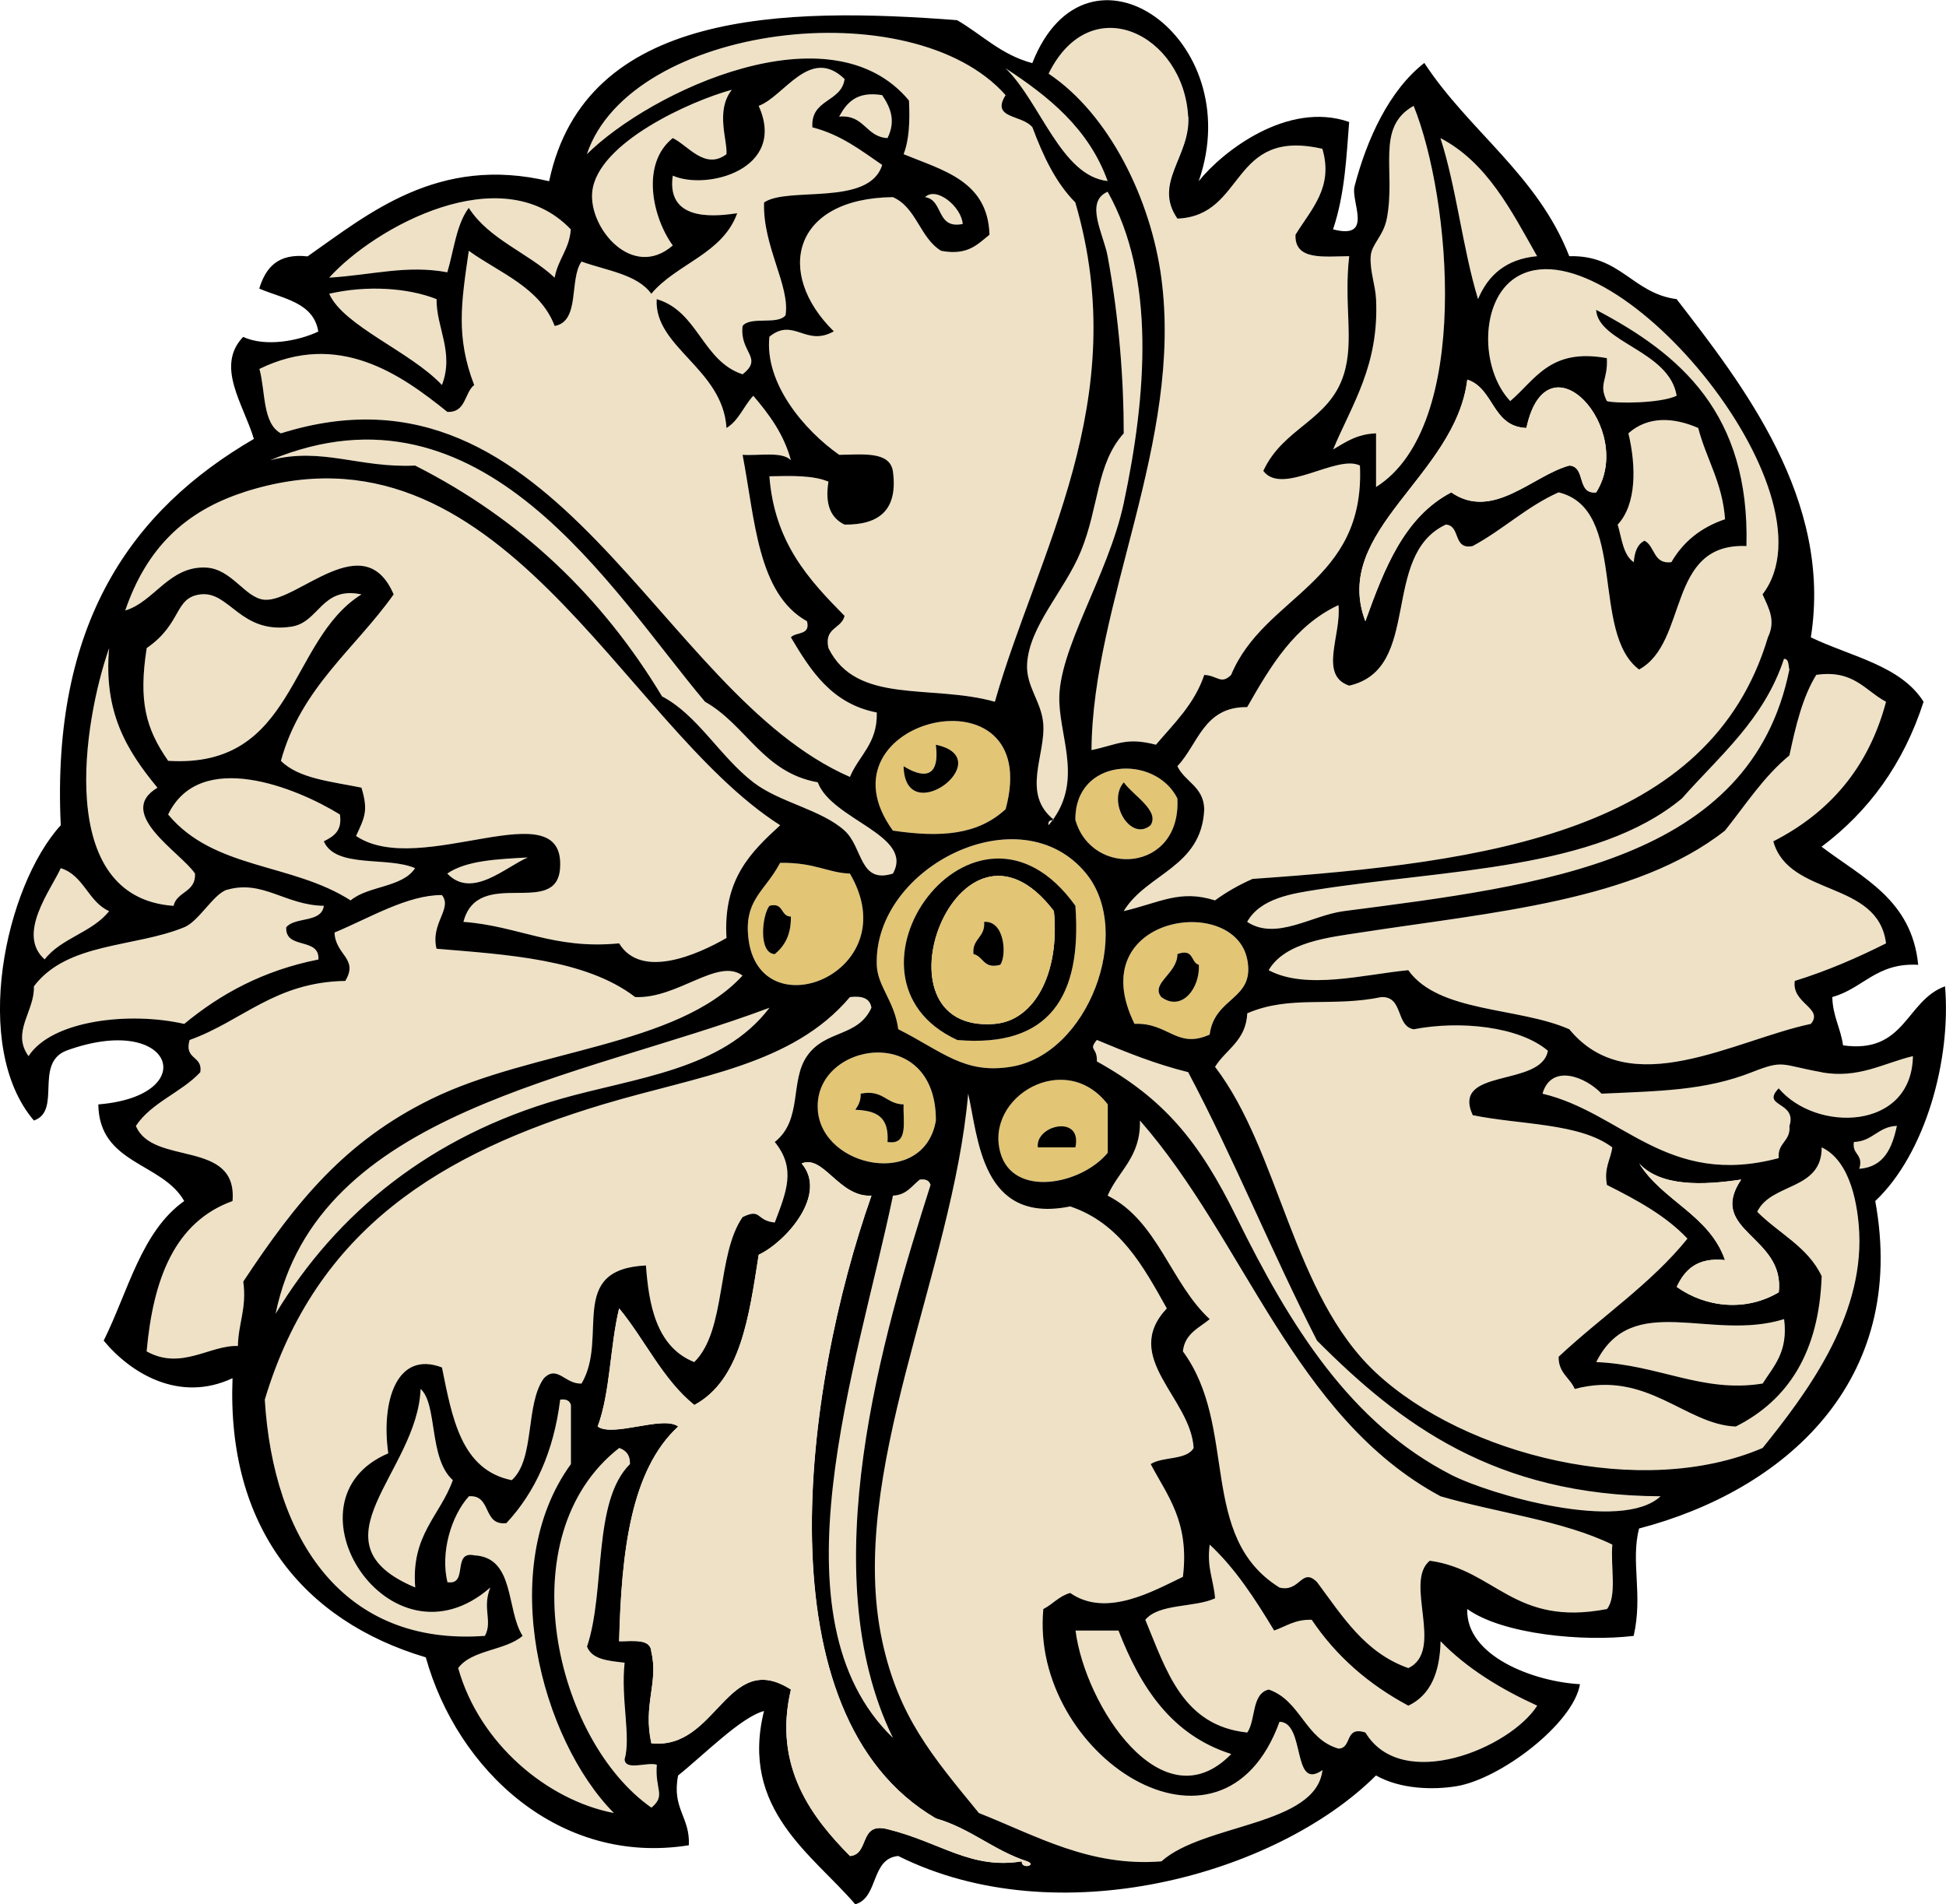 <?xml version="1.0" encoding="UTF-8"?>
<svg enable-background="new 0 0 225.709 220.87" version="1.1" viewBox="0 0 225.71 220.87" xml:space="preserve" xmlns="http://www.w3.org/2000/svg">
<path d="m136.56 25.354c7.981-0.322 6.047-10.557 16.812-8.094 1.319 4.473-1.28 6.979-3.113 9.962-0.131 3.036 3.308 2.504 6.228 2.491-0.649 5.654 0.601 9.782-0.624 13.699-1.691 5.41-7.001 6.133-9.34 11.208 2.187 2.925 8.532-1.966 11.208-0.622 0.63 13.705-11.111 15.041-14.942 24.284-1.187 1.167-1.564 0.068-3.114 0-1.158 3.408-3.508 5.624-5.604 8.094-3.474-0.894-4.365-0.034-7.472 0.623 0.102-17.147 10.632-35.829 8.094-54.794-1.21-9.047-6.005-18.93-13.074-23.662 4.907-9.968 15.686-4.506 16.188 4.981 0.22 4.64-4.15 7.698-1.27 11.83z" clip-rule="evenodd" fill="#EEE1C5" fill-rule="evenodd"/>
<path d="m115.39 81.394c-7.378-2.083-16.039 0.402-19.303-6.226-0.541-2.41 1.52-2.215 1.868-3.736-4.125-4.179-8.125-8.479-8.718-16.189 2.553-0.062 5.104-0.123 6.85 0.623-0.441 2.724 0.325 4.241 1.868 4.981 3.98 0.037 6.234-1.653 5.603-6.227-0.393-2.303-3.495-1.899-6.226-1.868-4.052-2.852-8.666-8.279-8.094-13.699 2.813-2.29 4.207 1.217 7.472-0.622-6.867-6.752-4.791-15.435 6.848-15.566 2.749 1.195 3.14 4.748 5.604 6.226 3.075 0.584 4.224-0.758 5.604-1.868-0.184-6.249-5.405-7.462-9.962-9.339 0.645-1.639 0.745-3.822 0.622-6.227-9.05-10.907-29.902-1.122-37.35 6.226 5.045-15.068 37.721-19.103 48.567-6.85-1.736 2.778 1.902 2.227 3.114 3.736 1.241 3.325 2.699 6.431 4.98 8.717 6.75 23.026-4.44 40.691-9.34 57.908z" clip-rule="evenodd" fill="#EEE1C5" fill-rule="evenodd"/>
<path d="m97.958 9.166c-0.375 2.738-3.953 2.274-3.736 5.604 3.305 0.845 5.628 2.672 8.094 4.358-1.49 4.872-10.98 2.453-13.702 4.359-0.173 5.045 3.045 9.687 2.49 13.076-0.906 1.169-4.076 0.075-4.982 1.245-0.371 3.103 2.469 3.67 0 5.604-4.686-1.54-5.145-7.309-9.962-8.717-0.329 5.585 7.671 8.054 8.096 14.943 1.428-0.853 2.001-2.564 3.112-3.735 1.808 2.136 3.513 4.374 4.358 7.472-1.032-1.042-3.655-0.495-5.604-0.623 1.443 7.482 1.732 16.118 7.472 19.303 0.429 1.674-1.286 1.204-1.868 1.868 2.321 3.906 4.751 7.702 9.962 8.717 0.096 3.624-2.082 4.974-3.113 7.472-22.316-9.708-33.927-49.925-66.002-39.85-2.158-1.164-1.774-4.868-2.49-7.472 9.165-4.477 16.385 0.622 21.793 4.982 2.181 0.104 1.96-2.191 3.114-3.114-2.148-5.605-1.488-9.58-0.624-15.567 3.622 2.605 8.238 4.216 9.962 8.717 2.994-0.535 1.651-5.406 3.114-7.471 2.89 1.053 6.431 1.455 8.094 3.735 2.933-3.5 8.259-4.609 9.962-9.339-1.799 0.242-8.305 1.327-7.472-4.359 3.973 1.745 13.275-0.755 9.962-8.095 2.973-1.091 5.965-6.985 9.968-3.113z" clip-rule="evenodd" fill="#EEE1C5" fill-rule="evenodd"/>
<path d="m116.64 7.921c5.012 3.29 9.626 6.979 11.831 13.075-5.39-0.582-7.78-9.129-11.83-13.075z" clip-rule="evenodd" fill="#EEE1C5" fill-rule="evenodd"/>
<path d="m84.882 10.411c-1.933 2.455-0.48 5.904-0.622 7.472-2.5 1.89-4.481-1.042-6.228-1.868-3.747 3-2.348 9.223 0 12.453-4.653 4.057-9.778-2-9.339-6.227 0.588-5.665 11.372-10.521 16.189-11.83z" clip-rule="evenodd" fill="#EEE1C5" fill-rule="evenodd"/>
<path d="m102.32 11.034c1.02 1.508 1.585 3.024 0.622 4.981-2.558-0.14-2.649-2.748-5.604-2.491 0.878-1.611 2.012-2.969 4.984-2.49z" clip-rule="evenodd" fill="#EEE1C5" fill-rule="evenodd"/>
<path d="m163.96 12.279c4.317 10.659 6.773 37.203-4.358 44.208v-6.226c-2.205 0.078-3.543 1.023-4.98 1.868 2.192-5.245 5.344-9.734 4.98-17.435-0.076-1.626-0.74-3.289-0.622-4.981 0.099-1.407 1.478-2.324 1.868-4.359 1.07-5.589-1.34-10.585 3.11-13.075z" clip-rule="evenodd" fill="#EEE1C5" fill-rule="evenodd"/>
<path d="m167.07 16.015c5.443 2.859 8.202 8.401 11.209 13.698-3.607 0.336-5.683 2.206-6.851 4.981-1.79-5.882-2.49-12.862-4.36-18.679z" clip-rule="evenodd" fill="#EEE1C5" fill-rule="evenodd"/>
<path d="m107.3 22.864c1.327-1.286 4.224 1.142 4.36 3.113-3.12 0.628-2.19-2.789-4.36-3.113z" clip-rule="evenodd" fill="#EEE1C5" fill-rule="evenodd"/>
<path d="m128.47 22.241c5.584 9.915 4.528 23.625 1.868 36.114-1.806 8.472-7.691 17.042-7.473 23.039 0.168 4.589 2.795 9.549-1.244 14.321-0.115-0.529 0.242-0.587 0.622-0.622-3.836-3.053-0.923-7.513-1.246-11.208-0.222-2.54-2.001-4.263-1.868-6.849 0.23-4.425 4.341-8.494 6.229-13.076 2.125-5.16 1.788-10.147 4.98-13.698 7e-3 -6.032-0.521-13.276-1.868-20.548-0.48-2.592-2.7-6.299 0-7.473z" clip-rule="evenodd" fill="#EEE1C5" fill-rule="evenodd"/>
<path d="m66.202 26.601c-0.158 2.332-1.5 3.48-1.868 5.604-3.116-2.904-7.608-4.429-9.962-8.095-1.433 1.888-1.729 4.913-2.49 7.472-4.698-0.875-8.634 0.301-13.699 0.623 5.221-5.801 19.975-14.027 28.019-5.604z" clip-rule="evenodd" fill="#EEE1C5" fill-rule="evenodd"/>
<path d="m130.34 105.68c2.656-4.402 9.062-5.053 9.34-11.831-0.073-2.625-2.246-3.15-3.114-4.981 2.428-2.555 3.047-6.917 8.095-6.85 2.712-4.761 5.493-9.45 10.586-11.831 0.371 3.441-2.321 8.144 1.246 9.34 8.544-1.938 3.537-15.076 11.207-18.68 1.756 0.112 0.777 2.959 3.113 2.49 3.512-1.884 6.234-4.559 9.963-6.227 8.036 1.926 3.652 16.273 9.34 20.548 5.771-3.153 3.143-14.708 12.453-14.321 0.405-15.349-7.639-22.25-17.435-27.397 0.229 3.806 8.492 4.725 9.34 9.963-1.854 0.893-7.023 0.921-8.095 0.622-1.013-2.041 0.141-2.38 0-4.981-6.602-1.206-8.288 2.504-11.208 4.981-3.507-3.724-3.523-11.657 0.622-14.32 10.816-6.949 37.739 24.851 28.643 36.736 0.792 1.737 1.535 3.076 0.623 4.981-6.725 22.541-32.401 26.128-59.774 28.02-1.584 0.699-3.038 1.529-4.358 2.491-4.06-1.28-6.33 0.25-10.58 1.25z" clip-rule="evenodd" fill="#EEE1C5" fill-rule="evenodd"/>
<path d="m50.635 34.695c-0.046 3.293 2.071 6.155 0.624 9.962-3.612-3.864-11.416-6.844-13.076-10.585 4.364-1.005 9.112-0.697 12.452 0.623z" clip-rule="evenodd" fill="#EEE1C5" fill-rule="evenodd"/>
<path d="m196.96 49.638c0.943 3.624 2.812 6.321 3.114 10.585-2.794 0.942-4.858 2.615-6.227 4.981-2.132 0.263-1.871-1.864-3.114-2.49-0.836 0.409-1.159 1.33-1.246 2.49-1.245-0.828-1.386-2.764-1.867-4.358 2.188-2.332 2.167-6.731 1.245-10.585 2.28-2.026 5.26-1.866 8.1-0.623z" clip-rule="evenodd" fill="#EEE1C5" fill-rule="evenodd"/>
<path d="m103.56 101.32c-3.909 1.239-3.458-3.041-5.603-4.981-2.711-2.452-7.529-3.249-10.586-5.604-3.881-2.99-6.473-7.822-10.584-9.963-6.944-11.528-16.379-20.567-28.643-26.774-6.501 0.312-10.774-2.18-16.812-0.623 24.648-10.259 39.491 15.025 50.436 28.02 4.783 2.689 6.726 8.218 13.076 9.34 1.601 4.356 11.226 6.134 8.716 10.585z" clip-rule="evenodd" fill="#EEE1C5" fill-rule="evenodd"/>
<path d="m90.486 95.715c-3.353 3.082-6.645 6.224-6.226 13.076-3.309 1.911-9.885 4.847-12.454 0.623-7.592 0.743-11.675-2.024-18.057-2.491 1.678-6.479 10.812-0.408 11.208-6.227 0.631-9.283-16.235 1.293-23.661-3.736 0.972-2.129 1.451-2.898 0.623-5.604-3.441-0.708-7.271-1.033-9.34-3.113 2.321-8.472 8.603-12.984 13.076-19.303-3.417-7.96-11.106 0.867-14.944 0.623-2.273-0.145-3.8-3.607-6.849-3.736-4.264-0.181-5.981 3.984-9.34 4.981 2.461-7.195 6.913-11.495 13.698-13.699 29.787-9.667 43.791 26.864 62.266 38.612z" clip-rule="evenodd" fill="#EEE1C5" fill-rule="evenodd"/>
<path d="m41.919 68.941c-8.557 5.349-7.583 20.229-22.417 19.303-2.592-3.724-3.454-6.897-2.49-13.076 4.138-2.854 3.165-5.845 6.226-6.227 3.404-0.425 4.63 4.668 10.586 3.736 3.215-0.503 3.452-4.711 8.095-3.736z" clip-rule="evenodd" fill="#EEE1C5" fill-rule="evenodd"/>
<path d="m12.654 75.168c-0.649 7.35 1.94 11.756 5.604 16.188-4.978 2.979 2.755 7.538 4.358 9.962 0.111 2.187-2.103 2.048-2.49 3.736-13.868-0.97-10.408-21.549-7.472-29.892z" clip-rule="evenodd" fill="#EEE1C5" fill-rule="evenodd"/>
<path d="m206.92 76.413c0.606 0.017 0.483 0.762 0.624 1.245-4.494 22.252-28.69 25.033-51.682 28.02-3.721 0.483-7.843 3.458-11.208 1.245 1.533-2.771 5.347-3.305 8.096-3.736 15.109-2.372 32.359-2.288 42.34-10.585 4.38-4.952 9.52-9.152 11.83-16.182z" clip-rule="evenodd" fill="#EEE1C5" fill-rule="evenodd"/>
<path d="m218.75 81.394c-2.046 7.709-6.621 12.888-13.075 16.189 1.812 6.491 12.146 4.458 13.075 11.831-3.316 1.665-6.784 3.179-10.585 4.358-0.386 2.625 3.388 3.149 1.868 4.981-8.892 1.882-20.972 9.172-28.02 0.623-5.912-2.597-15.134-1.888-18.68-6.851-5.157 0.497-11.832 2.327-16.189 0 1.909-3.277 7.09-3.819 10.585-4.358 15.36-2.37 31.963-3.658 42.342-11.831 2.397-2.998 4.503-6.289 7.472-8.717 0.729-3.421 1.527-6.774 3.112-9.339 4.36-0.621 5.65 1.831 8.09 3.121z" clip-rule="evenodd" fill="#EEE1C5" fill-rule="evenodd"/>
<path d="m103.56 96.338c-9.433-13.031 17.685-19.408 13.076-2.49-3.19 2.948-7.39 3.334-13.08 2.49zm1.25-7.472c0.155 7.53 11.222-0.906 3.736-2.491 0.51 4.105-1.66 3.791-3.74 2.491z" clip-rule="evenodd" fill="#E2C575" fill-rule="evenodd"/>
<path d="m108.54 86.375c7.486 1.584-3.581 10.021-3.736 2.491 2.09 1.3 4.26 1.614 3.74-2.491z" clip-rule="evenodd" fill-rule="evenodd"/>
<path d="m136.56 92.602c0.472 8.561-9.907 9.249-11.83 2.491-0.08-7.184 9.23-7.67 11.83-2.491zm-3.11 3.113c1.088-1.696-2.054-3.469-3.113-4.98-1.98 2.314 0.8 6.95 3.11 4.98z" clip-rule="evenodd" fill="#E2C575" fill-rule="evenodd"/>
<path d="m39.429 94.47c0.294 1.956-0.778 2.545-1.868 3.113 1.388 3.177 7.417 1.715 10.584 3.114-1.475 2.262-5.447 2.025-7.472 3.736-6.842-4.38-15.83-3.548-21.17-9.963 3.679-7.672 14.875-3.138 19.926-7e-3z" clip-rule="evenodd" fill="#EEE1C5" fill-rule="evenodd"/>
<path d="m130.34 90.734c1.06 1.511 4.201 3.285 3.113 4.98-2.31 1.971-5.09-2.665-3.11-4.98z" clip-rule="evenodd" fill-rule="evenodd"/>
<path d="m104.18 119.38c-0.436-3.297-2.413-4.951-2.492-7.473-0.352-11.354 16.676-19.914 24.285-10.585 5.561 6.819 0.221 20.996-8.719 22.416-5.41 0.86-7.92-1.77-13.08-4.36zm6.85 1.24c10.666 0.909 14.484-5.025 13.699-15.566-11.71-16.325-29.39 8.36-13.7 15.57z" clip-rule="evenodd" fill="#E2C575" fill-rule="evenodd"/>
<path d="m61.221 99.451c-2.589 1.101-6.47 4.867-9.34 1.868 2.211-1.527 5.802-1.67 9.34-1.869z" clip-rule="evenodd" fill="#EEE1C5" fill-rule="evenodd"/>
<path d="m124.73 105.06c0.785 10.541-3.033 16.475-13.699 15.566-15.69-7.22 1.99-31.905 13.7-15.57zm-9.34 13.69c4.595-0.383 7.549-5.891 6.849-13.076-11.02-14.494-21.84 14.33-6.85 13.08z" clip-rule="evenodd" fill-rule="evenodd"/>
<path d="m90.486 100.07c4.05-0.057 5.54 1.166 8.094 1.245 6.846 11.68-11.183 18.611-11.83 6.85-0.216-3.93 2.061-4.92 3.736-8.1zm-0.623 10.59c1.138-0.938 1.908-2.245 1.868-4.36-1.237-7e-3 -0.792-1.698-2.49-1.245-0.822 1-1.345 5.48 0.622 5.6z" clip-rule="evenodd" fill="#E2C575" fill-rule="evenodd"/>
<path d="m7.05 100.7c2.69 0.838 3.162 3.895 5.604 4.981-1.902 2.457-5.586 3.13-7.472 5.604-3.3-2.92 0.737-8.07 1.868-10.58z" clip-rule="evenodd" fill="#EEE1C5" fill-rule="evenodd"/>
<path d="m122.24 105.68c0.7 7.185-2.254 12.693-6.849 13.076-14.99 1.24-4.17-27.584 6.85-13.08zm-9.34 4.98c1.188 0.265 1.127 1.778 3.113 1.244 0.766-1.077 0.528-5.139-1.868-4.981 0.17 1.83-1.4 1.92-1.24 3.74z" clip-rule="evenodd" fill="#E2C575" fill-rule="evenodd"/>
<path d="m37.561 105.06c-0.265 2.019-3.328 1.239-4.36 2.491-0.146 2.639 3.884 1.098 3.736 3.736-6.411 1.269-11.362 3.996-15.567 7.472-6.288-1.441-15.34-0.451-18.057 3.736-2.034-2.806 0.74-5.229 0.622-8.094 3.865-5.129 11.672-4.484 17.435-6.851 1.735-0.712 3.416-3.909 4.982-4.359 4.127-1.2 6.76 1.79 11.209 1.86z" clip-rule="evenodd" fill="#EEE1C5" fill-rule="evenodd"/>
<path d="m51.259 103.81c1.259 1.57-1.349 3.261-0.624 6.226 8.087 0.684 17.263 1.184 23.039 5.604 4.904 0.23 9.599-4.611 12.453-2.492-7.566 8.259-24.359 8.554-36.113 14.322-9.957 4.888-15.617 11.821-21.793 21.171 0.419 3.117-0.577 4.82-0.622 7.471-3.228-0.135-6.578 2.868-10.586 0.624 0.749-8.384 3.251-15.014 9.962-17.435 0.601-7.242-9.273-4.01-11.208-8.717 1.825-2.743 5.271-3.862 7.472-6.228 0.301-1.961-1.91-1.409-1.244-3.736 6.114-2.187 9.884-6.719 18.057-6.849 1.578-2.619-1.146-2.983-1.246-5.604 4.094-1.7 8.454-4.35 12.453-4.35z" clip-rule="evenodd" fill="#EEE1C5" fill-rule="evenodd"/>
<path d="m89.241 105.06c1.699-0.453 1.253 1.238 2.49 1.245 0.04 2.115-0.73 3.421-1.868 4.36-1.967-0.12-1.444-4.6-0.622-5.6z" clip-rule="evenodd" fill-rule="evenodd"/>
<path d="m114.15 106.92c2.396-0.158 2.634 3.904 1.868 4.981-1.986 0.534-1.926-0.979-3.113-1.244-0.17-1.82 1.4-1.91 1.24-3.74z" clip-rule="evenodd" fill-rule="evenodd"/>
<path d="m140.3 120c-3.821 1.72-4.775-1.415-8.717-1.245-6.177-12.501 11.556-15.2 13.075-7.472 0.93 4.73-3.78 4.26-4.36 8.71zm-5.61-4.36c2.363 1.753 4.507-1.018 4.36-3.736-0.979-0.268-0.532-1.959-2.492-1.244 0.02 2.26-3.15 3.39-1.87 4.98z" clip-rule="evenodd" fill="#E2C575" fill-rule="evenodd"/>
<path d="m136.56 110.66c1.96-0.715 1.514 0.977 2.492 1.244 0.146 2.719-1.997 5.489-4.36 3.736-1.28-1.59 1.89-2.72 1.87-4.98z" clip-rule="evenodd" fill-rule="evenodd"/>
<path d="m101.07 116.88c-1.573 3.449-5.341 2.523-7.472 5.605-2.019 2.92-0.477 7.374-3.736 9.961 2.496 3.08 1.359 5.749 0 9.342-2.205-0.209-1.53-1.714-3.736-0.624-3.054 4.417-1.841 13.104-5.603 16.812-4.47-1.771-5.284-6.832-5.604-11.208-9.24 0.452-4.281 8.32-7.472 13.698-1.913 0.092-2.8-2.19-4.358-0.623-2.197 2.994-1.002 9.377-3.736 11.83-5.866-1.19-6.906-7.206-8.095-13.075-5.231-1.993-7.079 3.891-6.228 9.963-12.753 5.395 0.121 25.777 11.832 15.566-0.969 2.441 0.302 3.884-0.624 5.604-16.395 1.205-24.534-11.137-25.529-27.397 5.948-19.849 20.514-28.626 39.228-34.247 11.026-3.311 21.934-4.511 28.643-12.452 1.42-0.16 2.34 0.16 2.49 1.25z" clip-rule="evenodd" fill="#EEE1C5" fill-rule="evenodd"/>
<path d="m160.22 115.64c2.566-0.075 1.624 3.357 3.736 3.736 5.357-1.041 12.24-0.339 15.566 2.49-0.773 4.3-11.252 1.905-8.717 7.472 5.509 1.132 12.399 0.884 16.188 3.736-0.198 1.461-0.983 2.338-0.622 4.358 3.452 1.736 6.825 3.552 9.341 6.226-4.269 5.28-10.018 9.079-14.944 13.7-0.028 1.894 1.314 2.42 1.868 3.736 8.409-2.237 12.804 4.134 18.68 4.358 6.074-3.061 9.659-8.606 9.963-17.437-1.583-3.397-4.997-4.965-7.473-7.472 1.604-3.377 7.51-2.451 7.473-7.471 3.462 1.621 4.228 7.032 4.358 9.962 0.437 9.868-6.192 18.681-11.209 24.905-14.014 6.001-34.543 0.855-44.831-8.716-9.698-9.022-11.162-25.665-18.679-35.492 1.272-2.047 3.611-3.029 3.734-6.226 4.98-2.16 9.73-0.69 15.56-1.88z" clip-rule="evenodd" fill="#EEE1C5" fill-rule="evenodd"/>
<path d="m89.241 116.88c-5.481 7.242-15.553 8.082-24.283 10.586-14.905 4.276-25.89 13.111-33.001 24.907 4.844-23.59 35.083-27.19 57.284-35.5z" clip-rule="evenodd" fill="#EEE1C5" fill-rule="evenodd"/>
<path d="m127.22 120.62c3.365 1.409 6.761 2.788 10.585 3.736 5.321 10.038 9.736 20.98 14.944 31.133 9.626 9.677 20.637 17.969 39.85 18.058-4.535 4.228-19.817-0.2-24.283-2.491-11.666-5.979-18.662-17.201-24.906-29.888-4.294-8.721-8.342-13.698-16.189-18.057 0.07-1.7-1.02-1.25 0.01-2.49z" clip-rule="evenodd" fill="#EEE1C5" fill-rule="evenodd"/>
<path d="m108.54 129.96c-1.354 7.901-13.239 5.53-13.698-1.248-0.53-7.84 13.748-10.25 13.698 1.25zm-9.337-1.24c2.393 0.105 3.933 0.751 3.736 3.736 2.481 0.407 1.784-2.366 1.868-4.358-2.04-0.034-2.38-1.771-4.98-1.244 0.024 0.85-0.298 1.36-0.627 1.86z" clip-rule="evenodd" fill="#E2C575" fill-rule="evenodd"/>
<path d="m221.87 122.49c-0.139 8.681-11.257 8.852-15.566 3.736-2.114 2.188 2.163 1.496 1.246 4.358 0.161 1.821-1.409 1.911-1.246 3.736-12.959 3.453-18.122-5.271-27.396-7.473 1-3.503 4.962-2.001 6.85 0 6.781-0.314 11.993-0.353 17.434-2.491 3.776-1.484 3.276-0.859 8.096 0 4.29 0.75 7.16-1.07 10.59-1.88z" clip-rule="evenodd" fill="#EEE1C5" fill-rule="evenodd"/>
<path d="m128.47 128.09v5.606c-3.033 3.703-10.963 5.279-12.453 0-1.84-6.5 7.52-12.04 12.45-5.61zm-8.1 4.99h4.358c0.84-3.87-4.68-2.6-4.36 0z" clip-rule="evenodd" fill="#E2C575" fill-rule="evenodd"/>
<path d="m99.827 126.85c2.601-0.526 2.94 1.21 4.98 1.244-0.084 1.992 0.613 4.766-1.868 4.358 0.197-2.985-1.343-3.631-3.736-3.736 0.328-0.49 0.65-1 0.623-1.86z" clip-rule="evenodd" fill-rule="evenodd"/>
<path d="m112.28 126.85c1.177 5.098 1.504 15.184 11.831 13.075 5.747 1.932 8.459 6.9 11.208 11.83-5.338 5.689 2.776 10.353 3.112 16.188-0.834 1.451-3.603 0.964-4.98 1.87 1.931 3.673 4.52 6.687 3.736 13.074-3.41 1.631-8.887 4.792-13.076 1.87-1.295 0.364-2.014 1.307-3.114 1.866-1.597 16.849 20.665 31.585 27.397 13.076 3.057 0.073 1.394 8.132 4.981 5.604-0.767 6.5-13.749 6.174-18.681 10.586-8.308 0.655-14.476-2.96-21.169-5.605-5.395-6.593-9.309-11.143-11.208-19.925-4.185-19.34 8.16-42.81 9.96-63.51z" clip-rule="evenodd" fill="#EEE1C5" fill-rule="evenodd"/>
<path d="m132.2 129.96c12.214 13.937 17.869 34.433 34.869 43.585 6.589 1.921 14.206 2.812 19.925 5.604-0.229 2.469 0.571 5.967-0.622 7.472-10.801 2.085-12.894-4.541-20.548-5.603-3.05 2.414 1.75 10.409-2.49 12.452-5.067-1.782-7.656-6.042-10.585-9.964-1.795-1.804-1.949 1.215-4.359 0.624-9.52-5.912-4.744-18.616-11.207-27.396 0.219-2.064 1.865-2.701 3.112-3.736-4.533-4.184-6.029-11.404-11.83-14.321 1.26-2.88 3.85-4.43 3.73-8.7z" clip-rule="evenodd" fill="#EEE1C5" fill-rule="evenodd"/>
<path d="m124.73 133.08h-4.358c-0.32-2.6 5.2-3.87 4.36 0z" clip-rule="evenodd" fill-rule="evenodd"/>
<path d="m220 130.58c-0.559 2.555-1.468 4.759-4.358 4.98 0.514-1.759-0.878-1.612-0.624-3.114 2.19-0.08 2.78-1.78 4.98-1.87z" clip-rule="evenodd" fill="#EEE1C5" fill-rule="evenodd"/>
<path d="m106.68 136.81c0.724-0.103 1.108 0.136 1.246 0.622-5.532 17.381-13.773 44.938-4.36 64.134-14.452-13.937-4.116-43.077 0-62.889 1.58-0.06 2.17-1.13 3.11-1.86z" clip-rule="evenodd" fill="#EEE1C5" fill-rule="evenodd"/>
<path d="m206.92 153c0.483 3.804-1.2 5.439-2.49 7.472-6.985 1.13-12.013-2.187-19.302-2.49 4.19-8.35 13.25-2.32 21.79-4.98z" clip-rule="evenodd" fill="#EEE1C5" fill-rule="evenodd"/>
<path d="m48.767 161.1c1.997 1.828 0.908 8.028 3.736 10.583-1.47 4.134-4.868 6.342-4.358 12.454-12.453-5.22 0.272-13.33 0.622-23.03z" clip-rule="evenodd" fill="#EEE1C5" fill-rule="evenodd"/>
<path d="m64.958 162.34c0.724-0.102 1.107 0.138 1.244 0.622v6.851c-8.788 12.069-3.44 31.972 4.982 40.472-7.692-1.472-15.601-8.038-18.057-16.812 1.587-2.147 5.467-2.004 7.471-3.735-1.932-3.049-0.869-9.094-5.603-9.341-2.637-0.561-0.634 3.518-3.114 3.112-0.827-3.405 0.413-7.663 2.49-9.961 2.696-0.206 1.533 3.449 4.358 3.114 3.303-3.55 5.466-8.23 6.229-14.32z" clip-rule="evenodd" fill="#EEE1C5" fill-rule="evenodd"/>
<path d="m71.806 167.94c0.766 0.272 1.278 0.799 1.246 1.87-4.379 4.337-2.797 14.638-4.982 21.169 0.568 1.509 2.502 1.649 4.36 1.869-0.46 4.211 0.755 8.601 0 11.209 0.076 1.373 2.64 0.263 3.734 0.622-0.236 2.918 1.093 3.541-0.622 4.98-11.156-7.79-16.771-31.55-3.736-41.72z" clip-rule="evenodd" fill="#EEE1C5" fill-rule="evenodd"/>
<path d="m140.3 179.15c3.009 2.803 5.281 6.343 7.473 9.964 1.383-0.485 2.429-1.309 4.357-1.246 2.835 4.222 6.612 7.502 11.209 9.962 2.536-1.199 3.661-3.811 3.735-7.472 3.066 3.16 6.938 5.516 11.209 7.472-3.18 4.964-15.703 10.117-19.925 3.114-2.459-0.799-1.508 1.812-3.114 1.866-3.886-1.095-4.387-5.575-8.095-6.849-2.021 0.47-1.484 3.496-2.491 4.982-7.521-0.78-9.389-7.217-11.83-13.076 1.61-1.919 5.674-1.384 8.096-2.49-0.19-2.09-1.01-3.56-0.64-6.21z" clip-rule="evenodd" fill="#EEE1C5" fill-rule="evenodd"/>
<path d="m124.73 189.12h4.981c2.554 6.577 6.145 12.119 13.077 14.32-8.01 8.24-16.97-5.69-18.06-14.32z" clip-rule="evenodd" fill="#EEE1C5" fill-rule="evenodd"/>
<path d="m139.05 20.996c2.688-3.365 10.271-9.346 17.435-6.849-0.32 3.925-0.464 8.233-1.868 12.454 4.761 1.242 2.031-3.228 2.49-4.981 1.446-5.532 4.023-11.136 8.095-14.321 5.173 7.902 13.147 13.003 16.812 22.416 5.974-0.162 7.318 4.305 12.453 4.981 7.64 9.899 18.11 23.257 15.566 39.227 4.626 2.224 10.438 3.261 13.076 7.472-2.327 7.22-6.377 12.718-11.83 16.812 4.714 3.586 10.471 6.132 11.207 13.698-4.845-0.278-6.384 2.749-9.963 3.736 0.053 2.231 0.969 3.599 1.246 5.604 7.248 1.022 7.261-5.19 11.83-6.848 0.723 8.489-2.265 19.41-8.094 24.905 3.848 20.989-10.593 33.587-27.397 37.982-0.99 3.866 0.473 7.673-0.624 12.453-5.755 0.703-15.159-0.146-19.301-3.114-0.191 5.468 7.712 8.422 13.075 8.718-0.77 4.578-9.214 10.988-14.321 11.831-2.741 0.45-6.526 0.349-9.34-1.246-11.57 11.534-36.949 18.56-55.416 9.34-3.22 0.309-2.238 4.82-4.982 5.604-4.907-5.746-13.412-10.987-10.585-22.417-2.644 0.687-6.959 5.073-9.962 7.473-0.757 3.871 1.412 4.815 1.245 8.095-15.015 2.406-26.863-8.722-30.509-21.793-14.204-4.229-23.09-15.096-22.417-32.379-6.176 2.899-11.843-0.593-14.943-4.358 2.831-5.678 4.359-12.659 9.338-16.188-2.548-4.508-9.873-4.239-9.962-11.209 12.098-0.974 8.752-10.795-3.736-6.226-3.726 1.498-0.483 6.988-3.736 8.096-7.33-8.597-3.329-27.183 3.114-34.248-1.104-23.482 8.233-36.56 22.401-44.808-1.215-4.049-4.489-8.427-1.246-11.832 2.642 1.217 6.512 0.433 8.717-0.622-0.549-3.394-4.088-3.798-6.849-4.981 0.736-2.378 2.102-4.126 5.604-3.736 7.001-4.885 15.109-11.795 28.019-8.717 4.195-19.89 27.309-20.219 47.322-18.68 2.888 1.679 5.106 4.027 8.718 4.981 6.33-16.092 25.1-2.883 19.3 13.699zm-1.24-7.472c-0.503-9.487-11.281-14.949-16.188-4.981 7.069 4.731 11.864 14.614 13.074 23.662 2.538 18.965-7.992 37.646-8.094 54.794 3.106-0.657 3.998-1.517 7.472-0.623 2.097-2.47 4.446-4.686 5.604-8.094 1.55 0.068 1.928 1.167 3.114 0 3.831-9.243 15.572-10.579 14.942-24.284-2.676-1.344-9.021 3.547-11.208 0.622 2.339-5.075 7.648-5.798 9.34-11.208 1.225-3.917-0.025-8.045 0.624-13.699-2.92 0.014-6.358 0.545-6.228-2.491 1.833-2.983 4.433-5.489 3.113-9.962-10.766-2.463-8.831 7.772-16.812 8.094-2.86-4.132 1.51-7.19 1.27-11.83zm-13.08 9.963c-2.281-2.286-3.739-5.393-4.98-8.717-1.212-1.509-4.851-0.958-3.114-3.736-10.846-12.253-43.522-8.218-48.567 6.85 7.448-7.348 28.3-17.133 37.359-6.227 0.123 2.405 0.022 4.588-0.622 6.227 4.557 1.877 9.778 3.09 9.962 9.339-1.38 1.11-2.529 2.452-5.604 1.868-2.465-1.478-2.855-5.031-5.604-6.226-11.639 0.132-13.715 8.814-6.848 15.566-3.265 1.839-4.659-1.667-7.472 0.622-0.571 5.419 4.042 10.847 8.094 13.699 2.731-0.031 5.833-0.435 6.226 1.868 0.631 4.574-1.623 6.264-5.603 6.227-1.543-0.74-2.309-2.258-1.868-4.981-1.745-0.746-4.297-0.685-6.85-0.623 0.592 7.711 4.593 12.011 8.718 16.189-0.349 1.521-2.409 1.327-1.868 3.736 3.264 6.628 11.925 4.143 19.303 6.226 4.89-17.217 16.08-34.882 9.33-57.907zm-36.735-11.208c3.313 7.34-5.99 9.84-9.962 8.095-0.833 5.686 5.673 4.601 7.472 4.359-1.704 4.73-7.029 5.839-9.962 9.339-1.663-2.28-5.205-2.683-8.094-3.735-1.463 2.065-0.12 6.937-3.114 7.471-1.725-4.501-6.34-6.112-9.962-8.717-0.865 5.987-1.524 9.962 0.624 15.567-1.153 0.923-0.933 3.218-3.114 3.114-5.408-4.36-12.628-9.459-21.793-4.982 0.716 2.604 0.332 6.309 2.49 7.472 32.075-10.075 43.686 30.142 66.002 39.85 1.031-2.498 3.208-3.849 3.113-7.472-5.211-1.015-7.642-4.811-9.962-8.717 0.582-0.664 2.297-0.193 1.868-1.868-5.74-3.185-6.029-11.82-7.472-19.303 1.949 0.128 4.572-0.419 5.604 0.623-0.845-3.098-2.55-5.336-4.358-7.472-1.111 1.171-1.684 2.882-3.112 3.735-0.425-6.89-8.425-9.358-8.096-14.943 4.817 1.409 5.277 7.177 9.962 8.717 2.469-1.935-0.371-2.501 0-5.604 0.906-1.169 4.076-0.075 4.982-1.245 0.555-3.389-2.664-8.03-2.49-13.076 2.722-1.906 12.21 0.512 13.699-4.359-2.466-1.686-4.789-3.514-8.094-4.358-0.217-3.33 3.36-2.866 3.736-5.604-4.007-3.872-6.999 2.022-9.967 3.113zm40.475 8.717c-2.205-6.097-6.819-9.785-11.831-13.075 4.05 3.946 6.44 12.493 11.83 13.075zm-59.777 1.245c-0.439 4.228 4.686 10.284 9.339 6.227-2.348-3.23-3.747-9.454 0-12.453 1.747 0.826 3.729 3.758 6.228 1.868 0.142-1.568-1.311-5.017 0.622-7.472-4.817 1.309-15.601 6.165-16.189 11.83zm28.642-8.717c2.955-0.256 3.046 2.351 5.604 2.491 0.963-1.957 0.398-3.474-0.622-4.981-2.972-0.479-4.106 0.879-4.985 2.49zm63.515 11.83c-0.391 2.035-1.77 2.952-1.868 4.359-0.118 1.692 0.546 3.355 0.622 4.981 0.363 7.701-2.788 12.189-4.98 17.435 1.438-0.845 2.775-1.791 4.98-1.868v6.226c11.132-7.005 8.676-33.55 4.358-44.208-4.45 2.49-2.04 7.486-3.11 13.075zm10.58 9.341c1.168-2.776 3.243-4.646 6.851-4.981-3.007-5.297-5.766-10.839-11.209-13.698 1.87 5.816 2.57 12.796 4.36 18.679zm-59.77-8.717c-0.136-1.971-3.033-4.399-4.36-3.113 2.17 0.323 1.24 3.74 4.36 3.113zm16.81 3.735c1.348 7.272 1.875 14.516 1.868 20.548-3.192 3.551-2.855 8.539-4.98 13.698-1.888 4.582-5.998 8.651-6.229 13.076-0.133 2.586 1.646 4.31 1.868 6.849 0.323 3.696-2.59 8.155 1.246 11.208-0.38 0.035-0.737 0.093-0.622 0.622 4.039-4.771 1.412-9.731 1.244-14.321-0.219-5.997 5.667-14.566 7.473-23.039 2.66-12.49 3.716-26.2-1.868-36.114-2.7 1.175-0.48 4.882 0 7.473zm-90.287 2.492c5.064-0.322 9.001-1.498 13.699-0.623 0.761-2.559 1.057-5.584 2.49-7.472 2.354 3.666 6.847 5.191 9.962 8.095 0.368-2.124 1.709-3.272 1.868-5.604-8.044-8.423-22.798-0.197-28.019 5.604zm102.74 72.225c1.32-0.962 2.774-1.792 4.358-2.491 27.373-1.892 53.05-5.479 59.774-28.02 0.912-1.905 0.169-3.244-0.623-4.981 9.097-11.885-17.826-43.685-28.643-36.736-4.146 2.664-4.129 10.596-0.622 14.32 2.92-2.477 4.606-6.187 11.208-4.981 0.141 2.601-1.013 2.94 0 4.981 1.071 0.299 6.24 0.271 8.095-0.622-0.848-5.238-9.111-6.157-9.34-9.963 9.796 5.147 17.84 12.048 17.435 27.397-9.311-0.386-6.682 11.168-12.453 14.321-5.688-4.274-1.304-18.622-9.34-20.548-3.729 1.668-6.451 4.343-9.963 6.227-2.336 0.469-1.357-2.378-3.113-2.49-7.67 3.604-2.663 16.742-11.207 18.68-3.567-1.197-0.875-5.899-1.246-9.34-5.093 2.38-7.874 7.07-10.586 11.831-5.048-0.067-5.667 4.294-8.095 6.85 0.868 1.832 3.041 2.356 3.114 4.981-0.278 6.777-6.684 7.429-9.34 11.831 4.24-1 6.51-2.53 10.57-1.25zm-102.74-70.358c1.66 3.741 9.464 6.721 13.076 10.585 1.448-3.807-0.67-6.669-0.624-9.962-3.34-1.32-8.088-1.628-12.452-0.623zm120.18 37.982c2.198-6.103 4.509-12.095 9.962-14.944 4.84 3.326 9.446-1.963 13.698-3.113 1.961 0.114 0.798 3.353 3.113 3.113 4.606-7.335-5.677-18.646-8.095-7.472-3.999-0.151-3.72-4.582-6.849-5.603-1.37 11.212-15.8 17.479-11.83 28.019zm30.51-21.793c0.922 3.854 0.942 8.253-1.245 10.585 0.481 1.594 0.622 3.53 1.867 4.358 0.087-1.16 0.41-2.081 1.246-2.49 1.243 0.625 0.982 2.752 3.114 2.49 1.368-2.366 3.433-4.039 6.227-4.981-0.303-4.264-2.171-6.961-3.114-10.585-2.85-1.243-5.83-1.403-8.1 0.623zm-94.025 40.473c-6.351-1.123-8.293-6.651-13.076-9.34-10.946-12.995-25.789-38.279-50.436-28.019 6.038-1.557 10.311 0.936 16.812 0.623 12.264 6.207 21.699 15.246 28.643 26.774 4.111 2.141 6.703 6.973 10.584 9.963 3.057 2.355 7.875 3.151 10.586 5.604 2.145 1.94 1.693 6.22 5.603 4.981 2.51-4.451-7.115-6.229-8.715-10.586zm-66.625-33.624c-6.786 2.204-11.237 6.504-13.698 13.699 3.359-0.997 5.076-5.162 9.34-4.981 3.048 0.129 4.575 3.592 6.849 3.736 3.838 0.244 11.527-8.583 14.944-0.623-4.473 6.319-10.755 10.83-13.076 19.303 2.07 2.08 5.899 2.404 9.34 3.113 0.829 2.706 0.35 3.475-0.623 5.604 7.426 5.029 24.292-5.547 23.661 3.736-0.396 5.819-9.53-0.252-11.208 6.227 6.382 0.466 10.465 3.234 18.057 2.491 2.569 4.224 9.146 1.288 12.454-0.623-0.419-6.853 2.873-9.994 6.226-13.076-18.475-11.757-32.479-48.288-62.266-38.614zm5.604 15.567c-5.956 0.933-7.182-4.161-10.586-3.736-3.062 0.382-2.088 3.373-6.226 6.227-0.963 6.178-0.102 9.352 2.49 13.076 14.833 0.926 13.86-13.954 22.417-19.303-4.643-0.975-4.88 3.233-8.095 3.736zm-13.698 32.383c0.387-1.688 2.601-1.549 2.49-3.736-1.604-2.425-9.336-6.983-4.358-9.962-3.664-4.433-6.253-8.839-5.604-16.188-2.936 8.341-6.396 28.92 7.472 29.89zm174.96-12.458c-9.98 8.298-27.23 8.213-42.34 10.585-2.749 0.432-6.562 0.965-8.096 3.736 3.365 2.213 7.487-0.762 11.208-1.245 22.991-2.987 47.188-5.768 51.682-28.02-0.141-0.483-0.018-1.228-0.624-1.245-2.31 7.028-7.45 11.228-11.83 16.187zm15.57-14.321c-1.585 2.565-2.383 5.918-3.112 9.339-2.969 2.429-5.074 5.719-7.472 8.717-10.379 8.173-26.981 9.46-42.342 11.831-3.495 0.539-8.676 1.081-10.585 4.358 4.357 2.327 11.032 0.497 16.189 0 3.546 4.963 12.768 4.254 18.68 6.851 7.048 8.549 19.128 1.259 28.02-0.623 1.52-1.832-2.254-2.356-1.868-4.981 3.801-1.18 7.269-2.693 10.585-4.358-0.929-7.373-11.264-5.34-13.075-11.831 6.454-3.301 11.029-8.479 13.075-16.189-2.45-1.296-3.74-3.748-8.1-3.119zm-94.02 15.567c4.608-16.918-22.509-10.541-13.076 2.49 5.69 0.844 9.89 0.458 13.08-2.49zm8.09 1.245c1.923 6.758 12.302 6.07 11.83-2.491-2.6-5.179-11.91-4.693-11.83 2.491zm-105.23-0.623c5.341 6.415 14.328 5.583 21.17 9.963 2.025-1.711 5.998-1.475 7.472-3.736-3.167-1.399-9.197 0.063-10.584-3.114 1.09-0.568 2.163-1.158 1.868-3.113-5.05-3.124-16.246-7.658-19.926 7e-3zm97.758 29.26c8.939-1.42 14.279-15.596 8.719-22.416-7.608-9.329-24.636-0.769-24.285 10.585 0.079 2.521 2.056 4.176 2.492 7.473 5.15 2.6 7.66 5.23 13.07 4.36zm-65.379-22.41c2.87 3 6.751-0.767 9.34-1.868-3.538 0.198-7.129 0.341-9.34 1.868zm34.869 6.85c0.647 11.761 18.676 4.831 11.83-6.85-2.554-0.079-4.044-1.302-8.094-1.245-1.675 3.17-3.952 4.16-3.736 8.09zm-81.568 3.11c1.886-2.474 5.57-3.147 7.472-5.604-2.442-1.087-2.914-4.144-5.604-4.981-1.131 2.51-5.168 7.66-1.868 10.58zm21.17-8.09c-1.566 0.45-3.247 3.646-4.982 4.359-5.763 2.366-13.57 1.721-17.435 6.851 0.118 2.865-2.656 5.288-0.622 8.094 2.716-4.188 11.769-5.178 18.057-3.736 4.205-3.476 9.156-6.203 15.567-7.472 0.148-2.638-3.883-1.098-3.736-3.736 1.032-1.251 4.095-0.472 4.36-2.491-4.449-0.06-7.082-3.05-11.209-1.86zm12.453 4.98c0.101 2.621 2.824 2.985 1.246 5.604-8.172 0.13-11.943 4.662-18.057 6.849-0.666 2.327 1.545 1.775 1.244 3.736-2.202 2.365-5.647 3.484-7.472 6.228 1.936 4.707 11.81 1.475 11.208 8.717-6.711 2.421-9.213 9.051-9.962 17.435 4.008 2.244 7.358-0.759 10.586-0.624 0.045-2.65 1.041-4.354 0.622-7.471 6.176-9.35 11.836-16.283 21.793-21.171 11.754-5.769 28.547-6.063 36.113-14.322-2.854-2.119-7.548 2.723-12.453 2.492-5.776-4.421-14.952-4.921-23.039-5.604-0.726-2.965 1.883-4.656 0.624-6.226-3.998-0.01-8.358 2.64-12.453 4.35zm105.86 3.11c-1.52-7.729-19.252-5.03-13.075 7.472 3.941-0.17 4.896 2.965 8.717 1.245 0.58-4.45 5.29-3.98 4.36-8.72zm-46.079 4.36c-6.709 7.941-17.617 9.142-28.643 12.452-18.713 5.621-33.279 14.398-39.228 34.247 0.995 16.261 9.134 28.603 25.529 27.397 0.926-1.721-0.345-3.163 0.624-5.604-11.711 10.211-24.585-10.172-11.832-15.566-0.851-6.072 0.996-11.956 6.228-9.963 1.189 5.869 2.229 11.885 8.095 13.075 2.734-2.453 1.539-8.836 3.736-11.83 1.559-1.567 2.445 0.715 4.358 0.623 3.191-5.378-1.768-13.246 7.472-13.698 0.32 4.376 1.134 9.437 5.604 11.208 3.762-3.709 2.549-12.396 5.603-16.812 2.206-1.09 1.532 0.415 3.736 0.624 1.359-3.593 2.496-6.262 0-9.342 3.259-2.587 1.717-7.041 3.736-9.961 2.131-3.082 5.899-2.156 7.472-5.605-0.15-1.09-1.07-1.41-2.489-1.24zm46.079 1.87c-0.123 3.196-2.462 4.179-3.734 6.226 7.517 9.827 8.98 26.47 18.679 35.492 10.288 9.571 30.817 14.717 44.831 8.716 5.017-6.225 11.646-15.037 11.209-24.905-0.131-2.93-0.896-8.341-4.358-9.962 0.037 5.02-5.869 4.094-7.473 7.471 2.476 2.507 5.89 4.074 7.473 7.472-0.304 8.83-3.889 14.376-9.963 17.437-5.876-0.225-10.271-6.596-18.68-4.358-0.554-1.316-1.896-1.843-1.868-3.736 4.927-4.621 10.676-8.42 14.944-13.7-2.516-2.674-5.889-4.489-9.341-6.226-0.361-2.021 0.424-2.897 0.622-4.358-3.789-2.853-10.68-2.604-16.188-3.736-2.535-5.566 7.943-3.172 8.717-7.472-3.326-2.829-10.209-3.531-15.566-2.49-2.112-0.379-1.17-3.812-3.736-3.736-5.83 1.2-10.58-0.27-15.56 1.88zm-112.7 34.87c7.111-11.796 18.096-20.631 33.001-24.907 8.73-2.504 18.802-3.344 24.283-10.586-22.201 8.31-52.44 11.91-57.284 35.5zm95.263-29.27c7.848 4.358 11.896 9.336 16.189 18.057 6.244 12.687 13.24 23.908 24.906 29.888 4.466 2.291 19.748 6.719 24.283 2.491-19.213-0.089-30.224-8.381-39.85-18.058-5.208-10.152-9.623-21.095-14.944-31.133-3.824-0.948-7.22-2.327-10.585-3.736-1.03 1.24 0.06 0.79 0 2.49zm-32.375 5.61c0.459 6.778 12.345 9.149 13.698 1.248 0.05-11.51-14.228-9.1-13.695-1.25zm116.44-4.36c-4.819-0.859-4.319-1.484-8.096 0-5.44 2.139-10.652 2.177-17.434 2.491-1.888-2.001-5.85-3.503-6.85 0 9.274 2.202 14.438 10.926 27.396 7.473-0.163-1.825 1.407-1.915 1.246-3.736 0.917-2.862-3.36-2.17-1.246-4.358 4.31 5.115 15.428 4.944 15.566-3.736-3.43 0.82-6.3 2.64-10.59 1.88zm-95.26 9.34c1.49 5.279 9.42 3.703 12.453 0v-5.606c-4.93-6.43-14.29-0.89-12.45 5.61zm-13.7 56.66c1.899 8.782 5.813 13.332 11.208 19.925 6.693 2.646 12.861 6.261 21.169 5.605 4.932-4.412 17.914-4.086 18.681-10.586-3.588 2.527-1.925-5.531-4.981-5.604-6.732 18.509-28.994 3.772-27.397-13.076 1.101-0.56 1.819-1.502 3.114-1.866 4.189 2.922 9.666-0.239 13.076-1.87 0.783-6.388-1.806-9.401-3.736-13.074 1.378-0.906 4.146-0.419 4.98-1.87-0.336-5.836-8.45-10.499-3.112-16.188-2.749-4.93-5.461-9.898-11.208-11.83-10.326 2.108-10.653-7.978-11.831-13.075-1.8 20.71-14.145 44.18-9.96 63.52zm26.15-51.68c5.801 2.917 7.297 10.138 11.83 14.321-1.247 1.035-2.894 1.672-3.112 3.736 6.463 8.78 1.688 21.484 11.207 27.396 2.41 0.591 2.564-2.428 4.359-0.624 2.929 3.922 5.518 8.182 10.585 9.964 4.24-2.043-0.56-10.038 2.49-12.452 7.654 1.062 9.747 7.688 20.548 5.603 1.193-1.505 0.394-5.003 0.622-7.472-5.719-2.791-13.336-3.683-19.925-5.604-17-9.152-22.655-29.648-34.869-43.585 0.11 4.25-2.48 5.8-3.74 8.7zm86.55-6.23c-0.254 1.502 1.138 1.355 0.624 3.114 2.891-0.222 3.8-2.426 4.358-4.98-2.2 0.09-2.79 1.79-4.98 1.87zm-112.08 79.7c6.21 1.541 9.617 4.688 15.566 3.736-0.049 0.968 1.812 0.431 0.622 0-3.906-1.283-6.561-3.816-10.584-4.983-20.485-11.953-15.333-49.934-7.472-72.228-3.757 0.216-5.561-4.798-8.094-3.735 3.077 3.604-1.854 9.12-4.982 10.586-1.125 7.176-2.083 14.52-7.471 17.433-3.675-2.967-5.716-7.567-8.718-11.208-1.061 4.338-1.023 9.77-2.49 13.7 1.771 1.286 7.602-1.319 9.34 0-5.516 5.068-6.585 14.584-6.85 24.905 1.651 9e-3 3.667-0.344 3.736 1.246 0.848 3.546-0.992 6.106 0 10.584 7.622 0.853 8.766-10.982 16.189-6.227-2.128 8.967 2.502 14.916 6.85 19.303 2.29-0.18 0.987-3.98 4.35-3.11zm97.14-66c-3.247-0.341-4.679 1.132-5.604 3.112 3.368 2.403 8.015 2.893 11.83 0.624 0.768-6.542-8.383-7.081-4.358-13.076-4.376 0.662-9.325 0.859-11.83-1.868 2.7 4.36 8.14 5.98 9.96 11.22zm-96.52-7.47c-4.116 19.812-14.452 48.952 0 62.889-9.414-19.196-1.172-46.753 4.36-64.134-0.138-0.486-0.522-0.725-1.246-0.622-0.93 0.72-1.52 1.79-3.11 1.86zm81.57 19.3c7.289 0.304 12.316 3.62 19.302 2.49 1.29-2.032 2.974-3.668 2.49-7.472-8.54 2.66-17.6-3.37-21.79 4.98zm-136.98 26.15c-0.51-6.112 2.888-8.32 4.358-12.454-2.828-2.555-1.739-8.755-3.736-10.583-0.35 9.7-13.075 17.81-0.622 23.03zm10.584-7.47c-2.825 0.335-1.662-3.32-4.358-3.114-2.078 2.298-3.317 6.556-2.49 9.961 2.479 0.405 0.477-3.673 3.114-3.112 4.733 0.247 3.67 6.292 5.603 9.341-2.004 1.731-5.884 1.588-7.471 3.735 2.456 8.773 10.365 15.34 18.057 16.812-8.422-8.5-13.77-28.402-4.982-40.472v-6.851c-0.137-0.484-0.521-0.724-1.244-0.622-0.763 6.08-2.926 10.76-6.229 14.31zm16.813 33c1.715-1.439 0.386-2.062 0.622-4.98-1.095-0.359-3.658 0.751-3.734-0.622 0.755-2.608-0.46-6.998 0-11.209-1.857-0.22-3.792-0.36-4.36-1.869 2.185-6.531 0.603-16.832 4.982-21.169 0.033-1.071-0.48-1.598-1.246-1.87-13.035 10.17-7.42 33.93 3.736 41.72zm65.378-24.28c-2.422 1.106-6.485 0.571-8.096 2.49 2.441 5.859 4.309 12.296 11.83 13.076 1.007-1.486 0.47-4.513 2.491-4.982 3.708 1.273 4.209 5.754 8.095 6.849 1.606-0.054 0.655-2.665 3.114-1.866 4.222 7.003 16.745 1.85 19.925-3.114-4.271-1.956-8.143-4.312-11.209-7.472-0.074 3.661-1.199 6.272-3.735 7.472-4.597-2.46-8.374-5.74-11.209-9.962-1.929-0.062-2.975 0.761-4.357 1.246-2.191-3.621-4.464-7.161-7.473-9.964-0.37 2.63 0.45 4.1 0.62 6.21zm1.87 18.06c-6.933-2.201-10.523-7.743-13.077-14.32h-4.981c1.09 8.63 10.05 22.56 18.06 14.32z" clip-rule="evenodd" fill-rule="evenodd"/>
<path d="m170.19 44.035c3.129 1.021 2.85 5.452 6.849 5.603 2.418-11.174 12.701 0.137 8.095 7.472-2.315 0.24-1.152-2.999-3.113-3.113-4.252 1.15-8.858 6.439-13.698 3.113-5.453 2.849-7.764 8.841-9.962 14.944-3.98-10.54 10.45-16.807 11.82-28.019z" clip-rule="evenodd" fill="#EEE1C5" fill-rule="evenodd"/>
<path d="m98.581 215.27c-4.348-4.387-8.978-10.336-6.85-19.303-7.423-4.756-8.567 7.079-16.189 6.227-0.992-4.478 0.848-7.038 0-10.584-0.069-1.59-2.085-1.237-3.736-1.246 0.265-10.321 1.334-19.837 6.85-24.905-1.738-1.319-7.569 1.286-9.34 0 1.467-3.931 1.43-9.362 2.49-13.7 3.001 3.641 5.043 8.241 8.718 11.208 5.387-2.913 6.346-10.257 7.471-17.433 3.127-1.466 8.059-6.981 4.982-10.586 2.534-1.062 4.337 3.951 8.094 3.735-7.861 22.294-13.013 60.274 7.472 72.228 4.023 1.167 6.678 3.7 10.584 4.983 1.189 0.431-0.671 0.968-0.622 0-5.949 0.951-9.356-2.195-15.566-3.736-3.353-0.87-2.05 2.93-4.349 3.12z" clip-rule="evenodd" fill="#EEE1C5" fill-rule="evenodd"/>
<path d="m190.11 134.94c2.505 2.728 7.454 2.53 11.83 1.868-4.024 5.995 5.126 6.534 4.358 13.076-3.815 2.269-8.462 1.779-11.83-0.624 0.926-1.98 2.357-3.453 5.604-3.112-1.81-5.25-7.25-6.87-9.96-11.22z" clip-rule="evenodd" fill="#EEE1C5" fill-rule="evenodd"/>
</svg>

